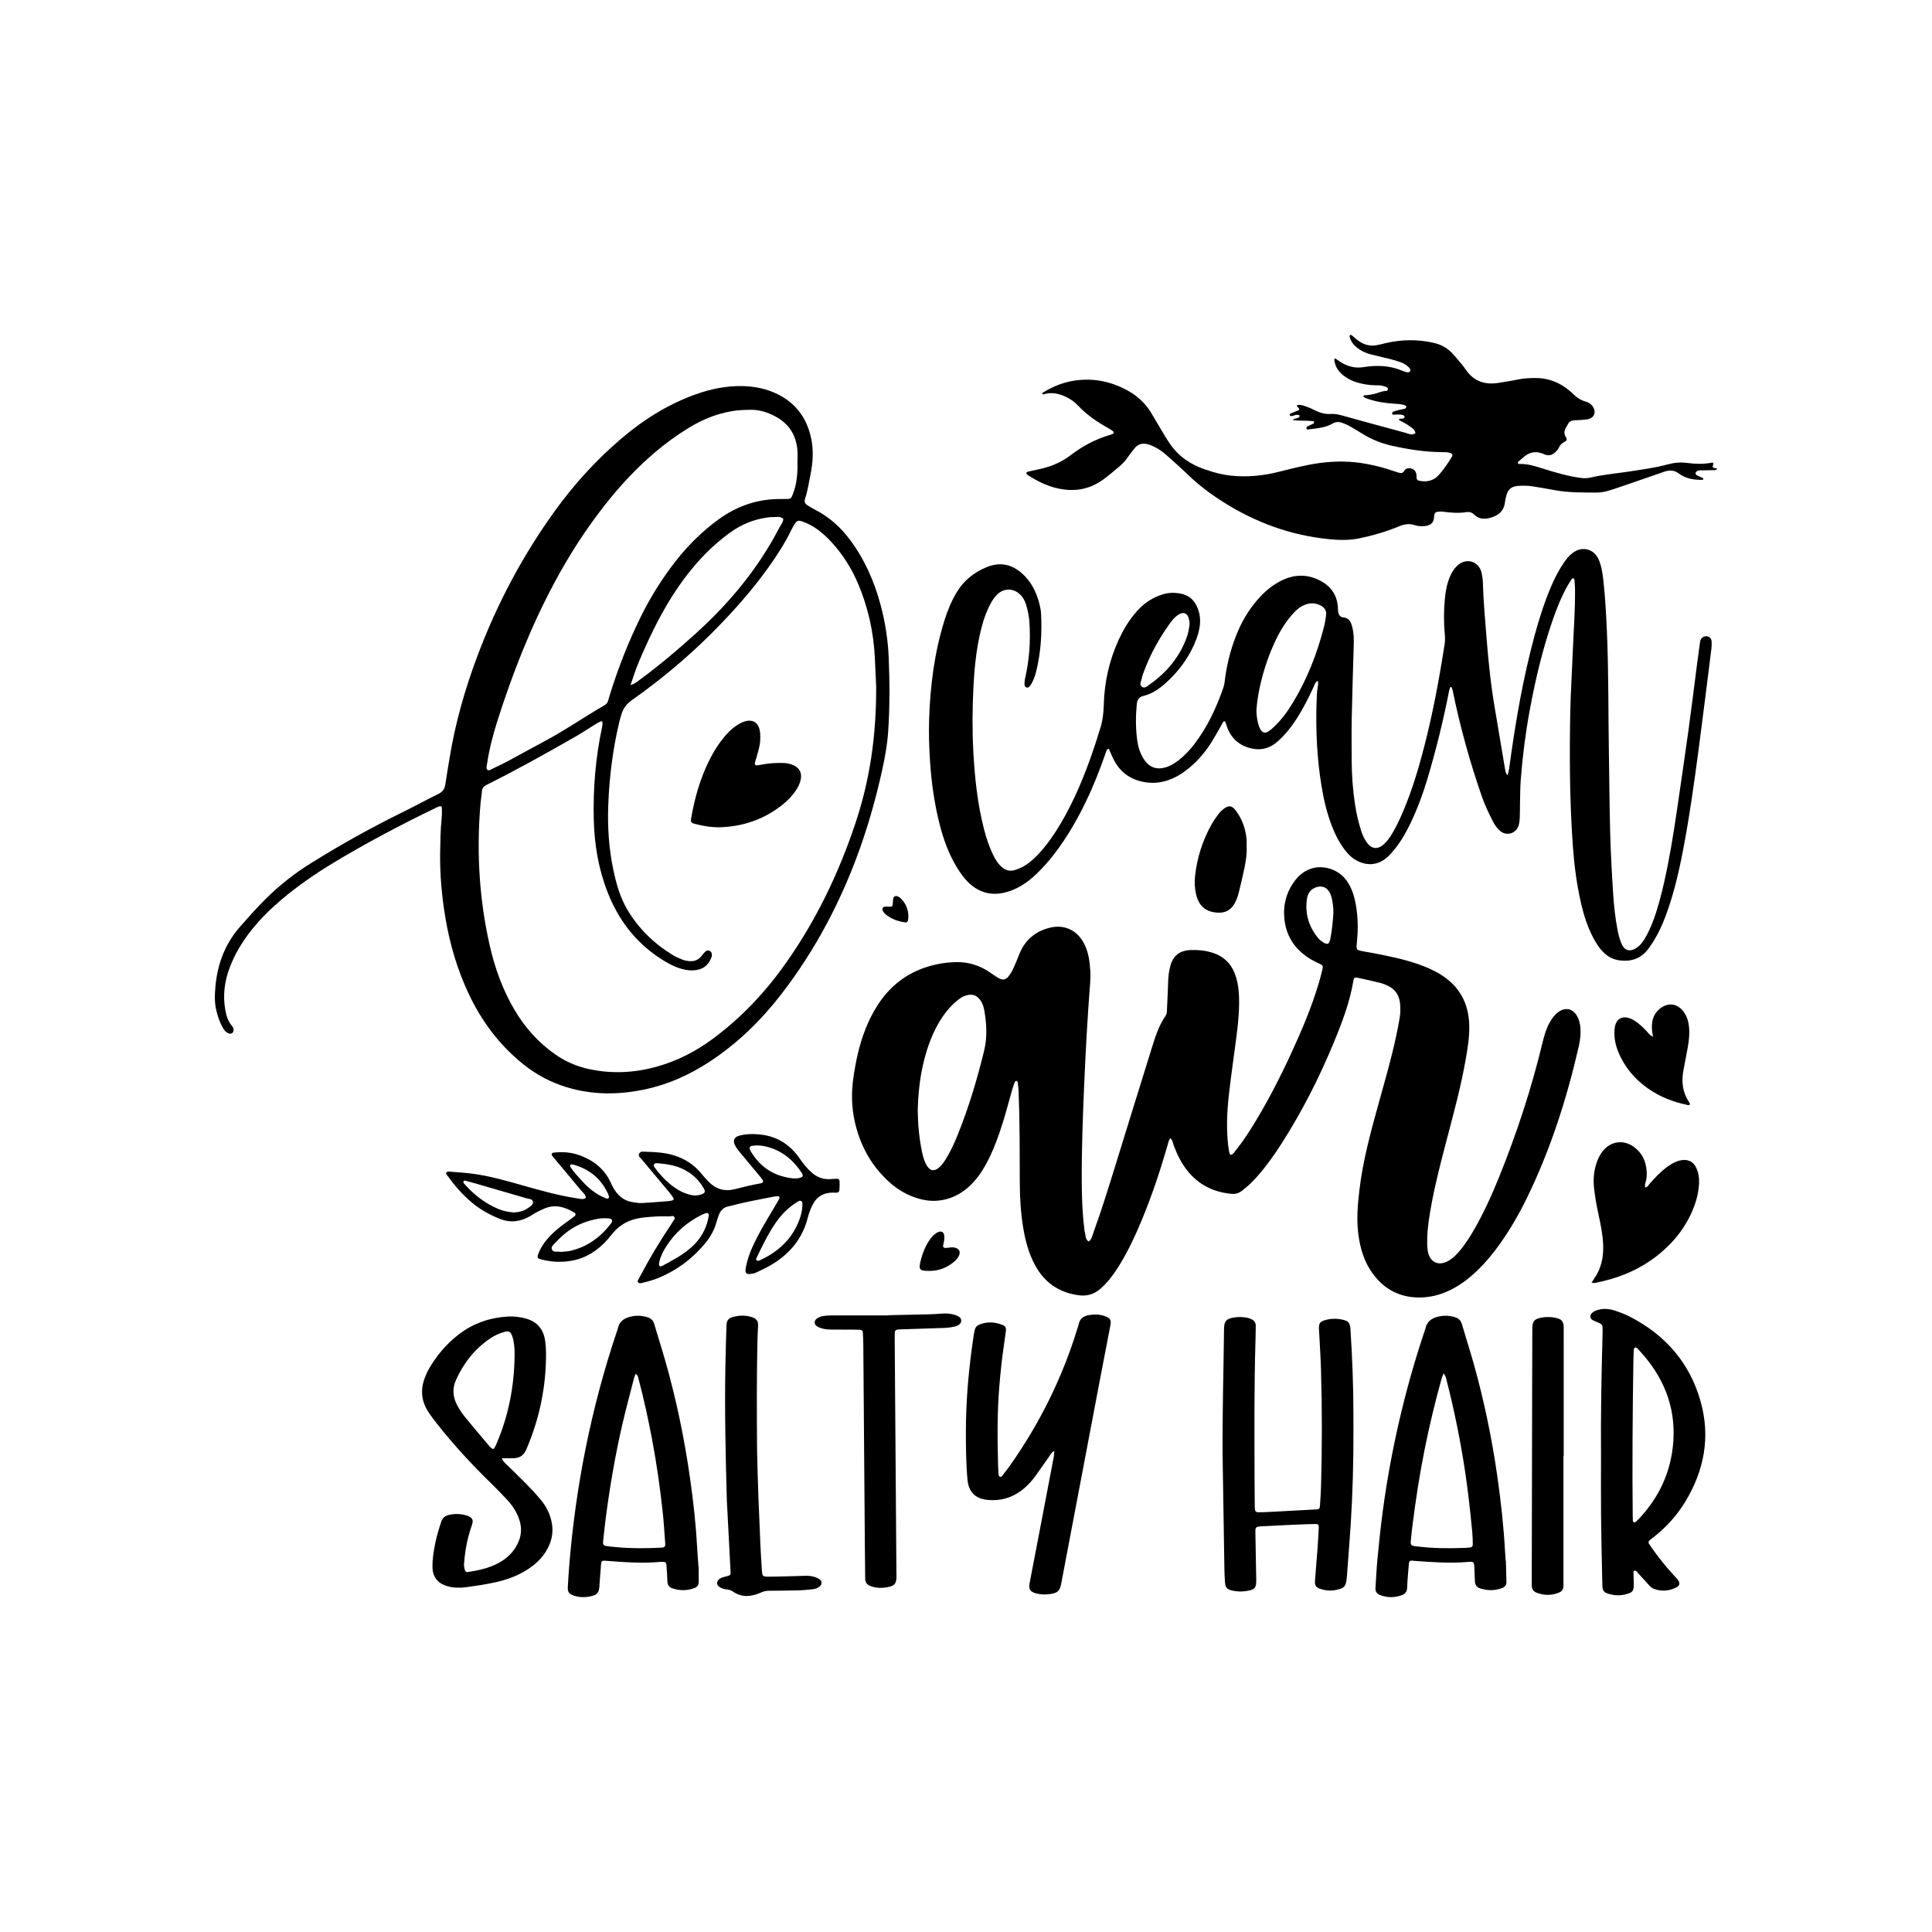 <?xml version="1.0" encoding="UTF-8"?>
<svg xmlns="http://www.w3.org/2000/svg" xmlns:xlink="http://www.w3.org/1999/xlink" version="1.1" id="Layer_1" x="0px" y="0px" width="2000px" height="2000px" viewBox="0 0 2000 2000" xml:space="preserve"> <g> <path fill-rule="evenodd" clip-rule="evenodd" d="M1273.704,1195.481c2.654-0.168,3.61-2.313,4.905-3.877 c5.787-6.99,10.895-14.479,15.745-22.139c16.423-25.937,30.422-53.171,43.207-81.048c10.557-23.016,20.368-46.329,27.63-70.634 c1.371-4.59,2.58-9.233,3.683-13.896c0.922-3.899,0.561-4.681-2.943-6.269c-4.624-2.096-9.129-4.379-13.276-7.318 c-12.081-8.559-19.914-19.994-22.436-34.626c-2.75-15.953,0.377-30.776,10.169-43.876c4.915-6.578,11.212-11.331,19.378-13.28 c10.903-2.602,26.034,1.258,34.452,13.423c4.158,6.01,6.799,12.66,8.36,19.743c2.892,13.111,3.576,26.375,2.422,39.741 c-0.185,2.125-0.452,4.243-0.57,6.369c-0.294,5.33-0.065,5.649,5.421,6.759c3.914,0.79,7.872,1.361,11.796,2.119 c15.432,2.983,30.838,6.088,45.757,11.174c8.597,2.932,16.893,6.522,24.601,11.388c18.873,11.91,28.129,29.215,28.928,51.318 c0.465,12.886-1.761,25.491-4.001,38.079c-4.859,27.299-12.176,54.022-19.192,80.815c-5.87,22.413-11.796,44.818-15.949,67.638 c-2.1,11.536-4.072,23.102-4.335,34.86c-0.096,4.25-0.144,8.579,0.521,12.757c1.979,12.454,11.634,16.657,22.396,9.95 c4.347-2.711,7.849-6.38,11.096-10.286c5.127-6.165,9.488-12.86,13.529-19.771c10.514-17.985,19.08-36.908,26.881-56.184 c18.409-45.497,33.642-92.029,45.099-139.776c1.68-7.004,3.737-13.889,7.291-20.232c2.37-4.229,5.146-8.119,9.179-10.918 c7.229-5.018,14.601-3.427,18.996,4.142c2.313,3.985,3.367,8.372,3.635,12.965c0.356,6.17-0.29,12.236-1.663,18.247 c-12.374,54.185-29.197,106.854-53.596,156.925c-8.067,16.554-17.202,32.498-27.861,47.536 c-7.416,10.462-15.558,20.31-24.909,29.117c-8.194,7.717-17.116,14.429-27.304,19.318c-10.235,4.913-20.971,7.563-32.413,7.417 c-19.182-0.242-34.485-8.125-46.121-23.165c-9.565-12.363-14.029-26.749-16.045-42.054c-2.001-15.206-0.743-30.327,1.014-45.435 c3.644-31.347,12.049-61.643,20.437-91.938c6.252-22.584,12.832-45.082,17.689-68.025c1.324-6.254,2.563-12.528,3.622-18.831 c0.841-5.01,0.923-10.101,0.384-15.149c-0.887-8.314-5.015-14.518-12.638-18.128c-2.635-1.245-5.406-2.338-8.229-3.032 c-7.756-1.909-15.564-3.607-23.37-5.301c-2.428-0.527-3.568,0.24-3.961,2.628c-3.687,22.526-11.77,43.672-20.427,64.61 c-14.893,36.021-32.476,70.676-53.438,103.571c-7.741,12.148-16.03,23.909-25.589,34.724c-4.95,5.602-10.258,10.816-16.302,15.281 c-3.179,2.349-6.484,3.321-10.434,2.964c-18.723-1.695-34.241-9.381-45.979-24.253c-6.174-7.823-10.478-16.651-13.932-25.948 c-0.91-2.444-1.082-5.254-3.354-7.374c-1.794,1.788-2.098,4.125-2.733,6.329c-7.668,26.638-16.381,52.919-27.024,78.531 c-6.344,15.267-13.301,30.236-21.815,44.439c-3.569,5.951-7.406,11.712-11.799,17.091c-2.873,3.519-6.009,6.773-9.465,9.731 c-6.698,5.733-14.261,7.652-23.043,6.336c-20.208-3.026-34.946-13.512-44.521-31.454c-6.479-12.143-9.911-25.241-12.104-38.715 c-2.491-15.292-3.422-30.707-3.471-46.188c-0.096-31.45,0.044-62.904-1.228-94.342c-0.127-3.185-0.447-6.369-0.853-9.532 c-0.08-0.641-0.876-1.523-1.48-1.654c-0.462-0.1-1.452,0.697-1.673,1.295c-1.1,2.991-2.128,6.019-2.988,9.087 c-4.025,14.358-7.754,28.803-12.632,42.912c-4.011,11.598-8.536,22.971-14.51,33.723c-4.556,8.201-9.95,15.771-16.883,22.166 c-9.093,8.388-19.648,13.555-32.058,14.822c-8.404,0.859-16.469-0.576-24.344-3.306c-11.277-3.908-20.973-10.417-29.476-18.688 c-17.126-16.659-27.689-36.938-32.792-60.167c-3.239-14.744-3.557-29.577-1.427-44.503c2.494-17.451,6.123-34.611,12.646-51.062 c3.45-8.693,7.602-17.021,12.687-24.879c14.995-23.174,36.106-37.21,63.166-42.43c6.039-1.165,12.098-1.765,18.258-1.856 c12.697-0.188,24.14,3.456,34.57,10.577c3.077,2.101,6.108,4.311,9.363,6.102c4.046,2.226,7.06,1.674,9.9-1.884 c1.978-2.474,3.693-5.249,5.027-8.121c2.355-5.066,4.347-10.302,6.461-15.479c5.759-14.091,16.183-22.873,30.779-26.673 c15.327-3.991,28.876,2.248,36.102,16.386c4.467,8.738,5.76,18.239,6.375,27.848c0.253,3.979,0.203,8.008-0.109,11.983 c-2.795,35.872-4.76,71.789-6.295,107.736c-1.409,33.024-2.634,66.048-2.449,99.106c0.091,16.257,0.624,32.506,2.697,48.66 c0.1,0.795,0.035,1.637,0.279,2.38c1.184,3.611,0.275,8.051,4.134,10.621c3.406-2.302,3.875-6.244,5.114-9.641 c8.487-23.275,15.729-46.965,23.067-70.619c12.31-39.682,24.502-79.396,36.886-119.054c3.727-11.94,7.365-23.974,14.612-34.441 c1.475-2.127,1.351-4.551,1.46-6.924c0.453-9.853,0.931-19.701,1.252-29.559c0.159-4.827,0.817-9.576,1.986-14.226 c2.902-11.56,9.776-16.942,21.763-17.304c7.785-0.234,15.433,0.589,22.858,3.049c10.5,3.476,17.855,10.335,22.005,20.588 c3.033,7.5,4.277,15.363,4.634,23.402c0.578,13.098-0.559,26.108-2.18,39.071c-2.679,21.408-5.911,42.751-8.301,64.188 c-1.98,17.759-2.711,35.619-0.522,53.458c0.258,2.108,0.661,4.206,1.114,6.283 C1272.835,1194.205,1273.355,1194.83,1273.704,1195.481z M950.034,1149.46c0.213,15.266,1.549,29.818,4.712,44.167 c1.033,4.689,2.338,9.318,4.979,13.4c3.322,5.129,7.303,5.74,12.021,1.896c3.14-2.557,5.382-5.878,7.493-9.276 c5.075-8.17,8.979-16.921,12.546-25.819c11.205-27.96,19.815-56.746,26.949-85.98c3.405-13.943,2.656-28.004,0.2-42.001 c-0.69-3.931-2.014-7.748-4.493-10.996c-3.2-4.19-7.387-5.923-12.635-4.805c-3.449,0.735-6.492,2.278-9.274,4.435 c-6.586,5.107-12.093,11.21-16.773,18.075c-5.425,7.955-9.657,16.527-13.06,25.523 C953.929,1101.269,950.559,1125.404,950.034,1149.46z M1380.29,945.095c0.205-4.833-0.543-9.582-1.427-14.288 c-0.437-2.322-1.256-4.652-2.343-6.753c-2.923-5.648-8.116-7.559-14.155-5.509c-5.694,1.934-8.571,6.298-9.392,11.868 c-2.305,15.654,2.016,29.501,12.245,41.474c1.513,1.77,3.721,2.967,5.682,4.319c0.624,0.431,1.48,0.569,2.253,0.733 c1.133,0.242,2.178-0.07,2.675-1.148c0.555-1.199,1.042-2.468,1.298-3.759C1378.893,963.138,1379.814,954.14,1380.29,945.095z"></path> <path fill-rule="evenodd" clip-rule="evenodd" d="M1363.886,704.759c-2.633,1.818-3.196,4.539-4.261,6.833 c-5.061,10.884-10.437,21.59-16.883,31.729c-5.603,8.813-12.003,16.969-19.805,23.962c-7.142,6.402-15.443,9.534-25.011,7.955 c-12.736-2.102-22.007-8.966-27.105-21.038c-0.517-1.223-0.825-2.531-1.258-3.792c-0.429-1.243-0.893-2.473-1.326-3.674 c-2.342-0.272-2.533,1.639-3.244,2.856c-3.761,6.437-7.221,13.063-11.231,19.338c-7.084,11.082-15.71,20.844-26.255,28.813 c-5.566,4.204-11.543,7.624-18.171,9.895c-7.99,2.734-16.169,3.408-24.442,2.012c-14.983-2.528-25.885-10.689-32.538-24.385 c-1.615-3.325-2.995-6.763-4.438-10.053c-2.438,0.211-2.528,1.998-3.029,3.444c-6.027,17.379-12.717,34.49-20.704,51.07 c-9.156,19.014-19.691,37.205-32.562,53.984c-5.688,7.411-11.823,14.431-18.585,20.889c-5.223,4.986-10.826,9.479-17.123,13.055 c-5.359,3.046-10.99,5.304-17.064,6.598c-13.579,2.894-25.3-0.569-35.425-9.867c-5.354-4.917-9.456-10.823-13.182-17.006 c-8.187-13.591-13.518-28.336-17.435-43.627c-5.433-21.226-8.485-42.807-9.979-64.664c-1.016-14.915-1.494-29.825-1-44.745 c1.142-34.479,5.447-68.493,15.69-101.578c3.162-10.215,7.171-20.046,12.643-29.274c7.359-12.403,17.949-20.908,31.17-26.356 c13.444-5.542,25.564-3.252,36.402,6.215c10.027,8.762,15.445,20.196,18.545,32.877c0.692,2.836,1.249,5.76,1.402,8.667 c1.052,20.058-0.09,39.953-4.862,59.536c-1.07,4.404-2.54,8.707-4.685,12.72c-0.738,1.382-1.743,2.654-2.798,3.822 c-0.735,0.814-1.852,1.023-2.936,0.599c-1.09-0.428-1.653-1.341-1.756-2.453c-0.248-2.681,0.169-5.289,0.763-7.913 c4.276-18.847,5.486-37.928,4.236-57.19c-0.398-6.15-1.686-12.133-3.439-18.015c-0.994-3.34-2.537-6.443-4.826-9.124 c-7.183-8.41-18.313-8.732-25.881-0.703c-3.327,3.528-5.664,7.731-7.758,12.06c-4.667,9.656-7.533,19.907-9.772,30.347 c-3.754,17.511-5.394,35.287-6.29,53.125c-1.123,22.373-1.297,44.771-0.052,67.143c1.493,26.899,4.333,53.643,11.096,79.819 c2.405,9.303,5.428,18.393,9.738,27.011c2.039,4.069,4.367,7.95,7.697,11.121c4.151,3.952,8.766,5.597,14.602,3.837 c5.477-1.653,10.308-4.299,14.756-7.749c5.931-4.599,10.995-10.079,15.697-15.896c8.239-10.189,15.186-21.225,21.483-32.694 c13.909-25.333,24.104-52.2,32.951-79.626c0.9-2.786,1.638-5.629,2.591-8.396c2.972-8.63,4.157-17.422,4.395-26.611 c0.604-23.398,5.606-45.944,15.401-67.318c4.463-9.739,9.914-18.869,16.719-27.156c7.793-9.493,17.299-16.471,29.231-20.002 c6.324-1.871,12.674-1.861,18.957-0.517c9.921,2.119,15.327,9.02,18.045,18.365c2.233,7.684,1.507,15.349-0.646,22.878 c-1.166,4.08-2.68,8.104-4.439,11.969c-6.955,15.258-16.965,28.289-29.435,39.443c-6.619,5.925-13.85,10.895-22.629,13.042 c-4.512,1.105-6.557,3.694-7.018,8.371c-1.229,12.532-1.249,25.02,0.4,37.495c0.881,6.662,2.833,13.013,6.354,18.794 c6,9.85,14.521,12.688,25.355,8.552c4.03-1.54,7.606-3.821,11-6.433c6.168-4.745,11.465-10.36,16.201-16.502 c13.667-17.717,22.938-37.732,30.271-58.704c1.214-3.469,1.466-7.299,1.985-10.984c2.32-16.445,6.626-32.349,13.149-47.613 c5.703-13.343,13.468-25.399,23.421-36.007c6.445-6.869,13.79-12.563,22.29-16.658c11.939-5.757,24.197-6.365,36.351-1.053 c12.996,5.68,20.847,15.372,21.41,30.08c0.051,1.329,0.136,2.665,0.347,3.977c0.466,2.919,2.116,5.221,5.051,5.437 c6.018,0.438,7.896,4.377,9.268,9.347c1.729,6.269,1.902,12.616,1.721,19.024c-0.708,25.043-1.563,50.084-2.074,75.129 c-0.305,14.92-0.122,29.854-0.068,44.777c0.055,15.215,1.197,30.366,3.473,45.399c1.436,9.478,3.589,18.837,6.585,27.966 c1.249,3.812,2.93,7.449,5.214,10.759c5.358,7.77,11.767,8.385,18.701,1.802c3.315-3.146,5.846-6.911,8.169-10.814 c4.507-7.571,8.191-15.548,11.595-23.662c8.993-21.426,15.622-43.622,21.408-66.074c8.984-34.851,15.547-70.196,21.055-105.746 c0.575-3.721,0.468-7.446,0.137-11.167c-1.064-11.982-0.997-23.953,0.125-35.929c0.724-7.735,2.087-15.316,5.077-22.518 c1.956-4.716,4.539-9.062,8.476-12.442c9.291-7.978,21.993-3.693,24.582,8.358c0.668,3.114,1.135,6.322,1.22,9.499 c0.499,18.93,2.25,37.777,3.735,56.632c1.949,24.7,4.445,49.352,8.648,73.799c3.519,20.473,6.904,40.969,10.35,61.455 c0.432,2.575,0.62,5.237,2.662,7.889c1.483-3.707,1.837-7.104,2.295-10.472c6.137-45.163,13.882-90.02,25.808-134.066 c4.736-17.493,10.205-34.75,17.355-51.438c3.682-8.596,7.969-16.858,13.282-24.567c2.432-3.526,5.136-6.823,8.535-9.468 c10.065-7.838,22.727-4.517,27.521,7.319c2.828,6.977,3.856,14.418,4.65,21.826c1.819,16.961,2.766,33.986,3.521,51.031 c1.905,42.888,1.391,85.812,2.122,128.716c0.465,27.183,0.562,54.377,1.333,81.55c0.598,21.041,1.737,42.074,3.11,63.08 c0.799,12.216,2.161,24.417,4.473,36.473c0.954,4.977,2.212,9.859,4.238,14.537c3.406,7.855,9.472,8.089,15.604,4.02 c3.395-2.252,5.827-5.438,7.963-8.852c3.977-6.358,6.921-13.202,9.51-20.213c4.717-12.772,8.051-25.938,11.035-39.192 c5.446-24.182,9.414-48.634,13.016-73.143c4.142-28.199,8.282-56.398,12.186-84.63c3.066-22.169,5.753-44.389,8.635-66.582 c0.993-7.663,2.052-15.314,3.109-22.966c0.145-1.05,0.322-2.125,0.709-3.102c1.016-2.567,3.655-4.072,6.405-3.797 c2.711,0.271,4.801,2.3,4.975,5.333c0.15,2.646,0.071,5.343-0.258,7.973c-4.176,33.303-8.288,66.615-12.673,99.893 c-4.904,37.234-10.043,74.437-17.229,111.323c-4.335,22.25-9.618,44.238-17.618,65.5c-3.104,8.241-6.709,16.256-11.229,23.826 c-1.771,2.97-3.736,5.831-5.715,8.671c-7.688,11.034-18.409,14.796-31.396,12.844c-6.566-0.985-12.003-4.202-16.577-8.942 c-4.114-4.263-7.174-9.254-9.907-14.46c-5.991-11.408-9.81-23.591-12.671-36.09c-4.349-18.995-6.859-38.254-8.278-57.686 c-3.425-46.839-3.658-93.74-2.729-140.654c0.373-18.912,1.641-37.807,2.349-56.715c0.878-23.436,2.812-46.832,2.526-70.308 c-0.039-3.18-0.358-6.361-0.646-9.531c-0.032-0.355-0.658-0.843-1.079-0.925c-0.431-0.085-1.168,0.099-1.39,0.425 c-1.5,2.194-3.003,4.401-4.314,6.71c-6.605,11.627-11.542,23.983-15.876,36.6c-10.497,30.554-17.927,61.886-23.72,93.628 c-4.305,23.604-7.333,47.388-9.151,71.308c-0.625,8.229-0.579,16.511-0.782,24.77c-0.119,4.797-0.008,9.601-0.233,14.39 c-0.121,2.644-0.417,5.354-1.163,7.876c-2.538,8.586-12.775,11.435-19.233,5.653c-3.026-2.713-5.438-5.882-7.25-9.464 c-4.33-8.557-8.534-17.169-11.675-26.266c-12.354-35.798-22.528-72.191-30.072-109.312c-0.257-1.272-0.729-2.511-1.229-3.712 c-0.064-0.155-1.243-0.136-1.32,0.047c-0.497,1.2-0.959,2.443-1.205,3.717c-5.921,30.617-13.425,60.848-22.314,90.733 c-4.719,15.852-10.448,31.33-17.59,46.265c-4.494,9.399-9.623,18.434-16.143,26.596c-2.322,2.907-4.779,5.761-7.508,8.276 c-10.4,9.588-23.008,9.796-34.521,2.438c-4.097-2.617-7.314-6.174-10.21-10.039c-5.474-7.305-9.608-15.337-12.9-23.824 c-5.323-13.725-8.644-27.976-10.99-42.465c-4.531-27.979-5.93-56.153-5.081-84.461c0.183-6.127,0.318-12.254,1.398-18.319 C1364.552,708.576,1364.943,706.757,1363.886,704.759z M1300.599,735.722c0.146,4.963,0.857,9.435,1.952,13.831 c0.446,1.789,1.152,3.562,2.029,5.185c2.064,3.821,5.067,4.67,8.607,2.389c1.776-1.146,3.372-2.6,4.938-4.04 c8.107-7.467,14.56-16.265,20.238-25.641c14.884-24.572,25.205-51.037,32.304-78.801c0.985-3.856,1.546-7.834,2.086-11.786 c0.669-4.888-1.75-8.192-5.975-10.245c-5.318-2.588-10.757-2.685-16.248-0.439c-4.812,1.965-8.597,5.274-12.008,9.07 c-7.36,8.189-13.143,17.42-17.867,27.332c-7.018,14.722-12.221,30.061-15.906,45.947 C1302.634,717.63,1301.192,726.81,1300.599,735.722z M1231.484,645.718c-0.114-1.127-0.16-2.193-0.341-3.238 c-1.412-8.273-6.216-10.139-12.92-4.977c-2.979,2.294-5.292,5.239-7.459,8.271c-10.563,14.782-19.407,30.511-25.895,47.514 c-1.135,2.977-2.343,5.986-2.931,9.09c-0.55,2.904-3.071,6.575,0.474,8.745c2.839,1.738,5.537-1.051,7.815-2.656 c17.63-12.423,30.887-28.335,38.334-48.784C1230.213,655.147,1230.982,650.436,1231.484,645.718z"></path> <path fill-rule="evenodd" clip-rule="evenodd" d="M455.622,883.159c0.239-11.987,0.301-23.978,1.563-35.929 c0.389-3.69,0.28-7.444,0.215-11.163c-0.022-1.228-1.151-1.739-2.305-1.403c-1.268,0.368-2.498,0.903-3.691,1.48 c-36.702,17.773-72.786,36.708-107.651,57.888c-18.239,11.08-35.75,23.226-52.09,37.006c-11.437,9.646-22.057,20.101-31.378,31.836 c-9.508,11.97-17.325,24.908-22.691,39.281c-5.238,14.026-6.985,28.36-4.381,43.19c1.028,5.859,2.598,11.419,6.465,16.104 c1.022,1.239,1.984,2.565,2.093,4.226c0.087,1.327-0.077,2.652-1.236,3.612c-1.167,0.964-2.43,0.894-3.753,0.458 c-3.014-0.996-4.715-3.397-6.181-5.957c-3.065-5.355-5.002-11.164-6.523-17.115c-2.146-8.4-1.822-16.967-1.068-25.448 c2.086-23.455,10.1-44.506,25.881-62.362c8.474-9.589,16.938-19.173,26.021-28.196c14.242-14.149,29.917-26.47,46.953-37.086 c30.55-19.033,61.916-36.588,94.225-52.469c12.668-6.226,25.053-13.023,37.726-19.239c4.313-2.113,6.457-5.108,7.143-9.695 c1.338-8.952,2.894-17.871,4.334-26.807c5.914-36.689,16.084-72.218,29.157-106.954c20.102-53.408,46.599-103.39,80.048-149.661 c19.605-27.12,41.924-51.745,67.302-73.573c23.229-19.979,48.695-36.253,77.644-46.712c16.169-5.843,32.782-9.289,50.073-8.785 c12.406,0.361,24.345,2.883,35.499,8.395c18.967,9.367,30.178,24.798,34.613,45.292c2.752,12.73,1.921,25.475-0.644,38.1 c-1.696,8.34-2.915,16.807-5.621,24.919c-1.022,3.061,0.081,5.184,2.642,6.75c2.499,1.527,4.966,3.129,7.574,4.443 c14.833,7.476,26.736,18.285,36.594,31.547c14.998,20.177,24.887,42.733,31.363,66.88c4.845,18.066,7.722,36.421,8.474,55.161 c1.017,25.323,1.126,50.62-0.56,75.911c-0.905,13.589-3.35,26.946-6.264,40.226c-12.232,55.704-30.663,109.166-57.661,159.535 c-13.624,25.422-29.142,49.619-46.801,72.428c-21.042,27.178-45.347,50.931-74.187,69.813 c-20.453,13.396-42.41,23.379-66.435,28.528c-27.581,5.913-54.977,6.064-82.146-2.347c-16.227-5.024-30.924-12.873-44.181-23.507 c-24.802-19.894-43.275-44.653-56.736-73.315c-11.745-25.006-19.421-51.258-23.981-78.45 C457.351,927.877,455.33,905.609,455.622,883.159z M907.017,710.715c-0.286-6.258-0.814-17.972-1.369-29.683 c-1.272-26.884-7.081-52.737-17.667-77.496c-6.553-15.325-15.363-29.217-26.548-41.586c-4.839-5.352-10.076-10.265-15.979-14.454 c-4.598-3.266-9.576-5.786-14.878-7.644c-4.217-1.479-5.48-1.019-8.004,2.767c-1.18,1.77-2.245,3.634-3.166,5.549 c-6.729,13.98-15.131,26.934-24.142,39.515c-17.906,24.998-38.381,47.758-60.155,69.41c-25.019,24.875-52.117,47.266-80.877,67.624 c-5.118,3.624-8.574,7.812-10.489,13.528c-0.93,2.775-1.783,5.585-2.471,8.429c-6.884,28.592-10.533,57.6-11.611,86.985 c-0.826,22.483,0.606,44.743,5.252,66.764c3.032,14.383,6.949,28.476,14.52,41.271c11.652,19.69,27.594,35.107,47.029,46.981 c3.157,1.931,6.64,3.379,10.084,4.771c1.942,0.786,4.094,1.181,6.189,1.438c5.728,0.709,10.485-1.034,13.979-5.843 c1.083-1.494,2.279-2.971,3.674-4.16c2.498-2.132,6.128-0.558,6.498,2.755c0.116,1.028,0.069,2.179-0.282,3.135 c-2.556,6.977-7.154,11.752-14.691,13.218c-5.903,1.148-11.655,0.414-17.351-1.311c-7.999-2.425-15.113-6.57-22.021-11.146 c-25.313-16.776-42.597-39.89-53.576-67.948c-9.432-24.101-13.669-49.282-14.293-74.999c-0.784-32.324,1.811-64.423,8.662-96.1 c0.332-1.532,0.371-3.149,0.334-4.724c-0.025-0.975-1.11-1.295-1.759-1.015c-1.695,0.729-3.324,1.646-4.902,2.618 c-7.485,4.605-14.812,9.493-22.439,13.849c-29.85,17.043-59.851,33.813-90.62,49.162c-2.874,1.436-4.739,3.103-4.994,6.497 c-0.297,3.979-1.095,7.921-1.444,11.897c-2.364,26.867-2.645,53.729-0.645,80.656c1.683,22.644,5.044,44.98,10.048,67.104 c5.326,23.536,13.396,45.999,25.688,66.858c10.845,18.405,24.749,33.984,42.32,46.221c10.412,7.253,21.821,12.237,34.188,14.966 c23.915,5.278,47.623,4.155,71.142-2.48c21.026-5.931,40.121-15.723,57.63-28.697c29.396-21.784,54.162-48.038,75.271-77.849 c31.518-44.503,54.856-93.052,72.155-144.657C900.185,808.513,907.214,762.934,907.017,710.715z M825.533,478.844 c0-4.261,0.298-8.543-0.054-12.774c-1.313-15.798-8.87-27.555-22.994-35.066c-8.154-4.338-16.668-6.984-25.967-6.79 c-6.39,0.134-12.753,0.351-19.092,1.445c-16.246,2.809-31.129,9.009-45.082,17.632c-12.258,7.577-23.854,16.063-34.822,25.407 c-18.93,16.128-35.755,34.274-51.115,53.781c-19.823,25.174-37.111,52.049-52.244,80.251 c-24.619,45.889-43.583,94.158-59.321,143.734c-4.676,14.736-8.508,29.679-10.755,44.994c-0.266,1.817-1.022,4.068,0.391,5.374 c1.609,1.483,3.526-0.191,5.101-0.931c5.779-2.723,11.553-5.477,17.179-8.493c12.671-6.795,25.18-13.893,37.888-20.615 c18.627-9.85,36.002-21.749,54.031-32.578c11.831-7.104,8.992-3.326,13.132-16.55c8.369-26.734,18.574-52.71,30.876-77.866 c10.331-21.123,22.686-40.995,37.225-59.486c12.747-16.217,27.345-30.545,44.045-42.688c19.348-14.066,40.909-21.349,64.926-21.04 c2.396,0.031,4.793-0.036,7.19-0.078c1.766-0.03,3.006-0.844,3.684-2.507c1.808-4.443,3.408-8.938,4.269-13.689 C825.307,493.207,825.794,486.049,825.533,478.844z M652.723,709.167c4.604-1.229,7.145-3.683,9.89-5.703 c20.206-14.861,39.31-31.057,57.89-47.89c34.857-31.586,64.512-67.28,86.225-109.234c1.553-2.998,4.118-5.583,4.084-9.289 c-3.402-3.098-7.548-1.536-11.388-1.743c-1.839-0.099-3.719,0.25-5.563,0.504c-13.742,1.875-26.16,7.063-37.429,15.081 c-9.143,6.507-17.637,13.781-25.537,21.746c-13.578,13.69-25.191,28.937-35.466,45.205c-13.702,21.692-24.596,44.828-34.547,68.412 C657.897,693.327,655.698,700.73,652.723,709.167z"></path> <path fill-rule="evenodd" clip-rule="evenodd" d="M1338.141,434.761c1.991-2.051,4.798-1.114,6.603-2.972 c0.337-0.347,0.696-0.939,0.623-1.34c-0.067-0.366-0.669-0.8-1.104-0.901c-2.479-0.574-4.671,0.766-7.016,1.113 c-0.647,0.096-1.656-0.234-2.028-0.727c-0.599-0.792,0.189-1.602,0.849-1.896c2.421-1.08,4.922-1.979,7.371-2.993 c2.082-0.864,2.028-1.744-0.146-3.787c-0.345-0.321-0.854-0.739-0.837-1.092c0.015-0.335,0.592-0.856,0.979-0.916 c1.868-0.294,3.686-0.003,5.513,0.527c4.114,1.193,8.008,2.896,11.831,4.794c5.314,2.639,10.786,4.387,16.881,3.961 c5.666-0.396,11.034,1.396,16.436,2.892c20.27,5.614,40.551,11.183,60.867,16.624c3.35,0.897,6.864,3.169,10.359,0.177 c-0.947-4.022-4.377-5.854-7.355-7.903c-3.043-2.097-6.446-3.672-9.877-5.576c0.592-2.251,2.552-0.99,3.782-1.364 c1.047-0.314,2.199-0.489,2.134-1.778c-0.056-1.161-1.104-1.784-2.155-2.079c-2.888-0.809-5.828-0.293-8.75-0.24 c-0.777,0.015-1.672,0.024-1.916-0.901c-0.341-1.282,0.628-2.093,1.559-2.416c2.25-0.785,4.581-1.35,6.901-1.912 c1.54-0.374,3.161-0.468,4.663-0.948c0.621-0.2,1.235-1.012,1.472-1.682c0.3-0.842-0.406-1.379-1.169-1.713 c-3.513-1.532-7.278-1.501-10.99-1.761c-9.062-0.628-18.015-1.852-26.671-4.739c-1.96-0.654-4.016-1.181-5.313-2.416 c-0.222-1.089,0.05-1.526,0.729-1.562c5.354-0.285,10.566-1.204,15.598-3.134c1.481-0.568,3.106-0.745,4.628-1.229 c1.535-0.486,4.321,0.642,4.122-2.252c-0.155-2.222-2.714-2.261-4.372-2.892c-2.791-1.061-5.774-0.825-8.701-0.887 c-6.429-0.134-12.719-1.119-18.881-2.959c-3.858-1.152-7.487-2.813-10.87-4.965c-7.058-4.484-12.015-10.399-12.686-19.109 c1.144-1.273,1.892-0.17,2.709,0.361c2.008,1.306,3.923,2.775,6.017,3.917c6.737,3.672,13.85,5.217,21.569,3.959 c13.64-2.223,27.077-1.748,40.043,3.687c1.467,0.617,2.994,1.115,4.529,1.534c1.344,0.365,2.839,0.244,3.642-0.932 c0.853-1.248,0.143-2.533-0.817-3.569c-2.403-2.591-5.313-4.471-8.607-5.643c-3.505-1.251-7.061-2.399-10.665-3.32 c-6.701-1.713-13.479-3.144-20.185-4.854c-5.472-1.394-10.553-3.691-14.965-7.309c-3.602-2.951-6.245-6.538-7.331-11.134 c-0.107-0.455-0.025-1.145,0.259-1.466c0.638-0.714,1.444-0.357,2.05,0.138c1.855,1.518,3.619,3.146,5.496,4.632 c6.42,5.079,13.574,7.174,21.701,5.213c2.846-0.686,5.703-1.33,8.557-1.98c16.357-3.732,32.723-3.838,49.099-0.098 c7.761,1.772,14.403,5.452,19.696,11.459c1.938,2.198,3.931,4.354,5.792,6.615c2.542,3.085,5.195,6.11,7.428,9.411 c8.509,12.588,20.423,16.295,34.857,13.774c6.295-1.1,12.64-1.947,18.886-3.279c5.789-1.234,11.631-1.508,17.479-1.632 c13.931-0.296,26.098,4.428,36.655,13.429c1.217,1.036,2.43,2.089,3.55,3.226c3.628,3.683,7.823,6.393,12.842,7.755 c2.922,0.792,5.36,2.292,7.149,4.789c4.343,6.064,1.671,12.656-5.715,13.636c-4.485,0.594-9.028,0.787-13.554,1.008 c-2.949,0.144-5.057,1.335-6.314,4.035c-0.448,0.964-0.99,1.891-1.559,2.79c-2.13,3.366-2.941,6.59-0.566,10.407 c1.634,2.624,1.166,3.742-1.532,5.16c-2.488,1.306-4.35,2.896-5.452,5.505c-0.508,1.195-1.395,2.254-2.219,3.287 c-3.528,4.421-7.937,6.329-13.339,3.846c-8.279-3.806-15.483-2.354-21.986,3.803c-1.533,1.451-3.293,2.659-4.865,4.071 c-0.279,0.253-0.328,1.047-0.15,1.444c0.17,0.383,0.782,0.834,1.178,0.816c8.985-0.426,17.307,2.473,25.683,5.081 c12.464,3.884,24.966,7.568,37.962,9.32c3.503,0.471,6.896,0.476,10.306-0.327c13.761-3.248,27.856-4.357,41.786-6.542 c12.627-1.98,25.308-3.628,37.665-7.002c6.753-1.842,13.455-2.557,20.521-1.615c8.171,1.089,16.463,1.388,24.696-0.122 c2.596-0.477,2.907-0.073,2.009,2.956c-0.408,1.372-0.126,2.014,1.095,2.327c1.002,0.257,2.051,0.338,3.279,0.528 c-0.771,1.944-2.441,1.766-3.823,1.808c-4.263,0.13-8.528,0.085-12.794,0.169c-1.581,0.032-3.264-0.059-4.552,1.086 c-0.544,0.48-1.128,1.236-1.153,1.888c-0.026,0.653,0.454,1.651,1.005,1.943c2.317,1.229,4.744,2.249,7.026,3.296 c0.044,2.004-1.279,1.618-2.186,1.621c-8.437,0.023-16.468-1.5-23.393-6.688c-4.762-3.566-9.711-3.547-15.117-1.646 c-15.574,5.473-31.225,10.732-46.823,16.135c-7.565,2.619-15.106,5.423-23.239,5.379c-14.38-0.079-28.783,0.156-43.025-2.506 c-7.589-1.417-15.202-2.698-22.827-3.917c-5.018-0.802-10.103-0.845-15.157-0.493c-6.703,0.464-10.261,3.38-12.068,9.729 c-0.655,2.301-1.208,4.663-1.476,7.034c-1.091,9.709-7.463,14.373-16.083,16.518c-5.619,1.397-11.213,0.932-15.681-3.448 c-2.274-2.229-4.83-3.202-7.964-2.698c-7.987,1.281-15.945,0.677-23.898-0.351c-1.056-0.136-2.129-0.259-3.188-0.208 c-4.683,0.218-6.368,0.42-6.631,5.767c-0.188,3.755-1.602,6.735-5.252,8.219c-1.215,0.493-2.537,0.861-3.837,0.968 c-3.452,0.279-6.934,0.482-10.286-0.727c-5.863-2.115-11.406-1.217-17.066,1.139c-13.309,5.54-27.115,9.524-41.24,12.404 c-10.298,2.099-20.723,1.84-31.048,0.816c-39.693-3.945-76.134-17.315-109.756-38.616c-12.861-8.15-24.985-17.233-35.977-27.833 c-7.095-6.843-14.486-13.383-21.819-19.977c-4.175-3.751-8.705-7.055-13.799-9.47c-2.151-1.021-4.401-1.966-6.708-2.492 c-5.023-1.146-9.574-0.198-12.978,4.027c-2.338,2.903-4.732,5.783-6.81,8.869c-2.556,3.802-5.509,7.191-9.022,10.094 c-5.342,4.411-10.575,8.971-16.114,13.12c-14.848,11.119-31.414,13.692-49.254,9.377c-10.76-2.603-20.442-7.56-29.657-13.535 c-0.609-0.396-1.347-1.148-1.38-1.77c-0.071-1.271,1.142-1.583,2.15-1.812c4.93-1.109,9.896-2.068,14.798-3.293 c10.708-2.677,20.475-7.174,29.341-13.961c12.137-9.29,25.553-16.354,40.304-20.685c1.021-0.3,2.015-0.703,2.988-1.128 c0.94-0.411,1.048-1.993,0.122-2.653c-1.51-1.079-3.041-2.15-4.659-3.05c-11.708-6.503-22.688-13.936-31.887-23.825 c-3.654-3.928-8.146-6.894-13.048-9.097c-6.964-3.134-14.16-4.645-21.751-2.408c-0.691,0.203-1.465,0.433-2.006-0.371 c0.257-0.43,0.411-1.028,0.79-1.264c10.783-6.686,22.42-11.219,35.021-12.734c18.558-2.232,36.039,1.522,52.421,10.47 c10.281,5.618,18.587,13.338,24.667,23.37c3.729,6.15,7.268,12.417,10.989,18.572c2.893,4.783,5.739,9.612,8.952,14.182 c8.908,12.67,21.212,20.743,35.706,25.714c0.503,0.173,1.053,0.207,1.549,0.395c16.278,6.115,33.11,7.666,50.333,6.22 c8.251-0.693,16.354-2.105,24.38-4.122c13.94-3.508,27.869-7.143,42.132-9.11c16.739-2.311,33.46-2.093,50.096,1.121 c9.165,1.771,18.173,4.113,26.974,7.238c1.754,0.623,3.538,1.167,5.326,1.688c2.244,0.653,4.077,0.442,5.408-1.934 c1.309-2.334,3.656-2.964,6.222-2.672c3.068,0.348,5.535,2.396,6.215,5.39c0.351,1.538,0.285,3.172,0.405,4.763 c0.119,1.554,1.069,2.357,2.493,2.666c7.538,1.64,14.467,0.365,19.878-5.316c5.521-5.799,9.88-12.552,14.1-19.347 c1.21-1.951,0.334-3.512-1.941-4.185c-2.867-0.851-5.808-0.703-8.733-0.728c-17.402-0.14-34.479-2.849-51.404-6.624 c-10.468-2.333-20.353-6.231-29.548-11.813c-4.325-2.625-8.607-5.337-13.021-7.813c-2.776-1.557-5.679-2.964-8.665-4.051 c-3.349-1.215-6.809-1.249-10.036,0.668c-7.837,4.654-16.741,4.942-25.409,6.185c-0.78,0.11-1.619-0.203-1.783-1.18 c-0.14-0.84,0.183-1.614,0.941-1.976c2.139-1.019,4.336-1.906,6.457-2.952c0.326-0.163,0.436-0.88,0.537-1.36 c0.134-0.645-0.202-1.083-0.863-1.131c-2.375-0.179-4.75-0.411-7.13-0.461C1347.604,435.427,1342.879,435.583,1338.141,434.761z"></path> <path fill-rule="evenodd" clip-rule="evenodd" d="M1265.605,1505.134c-0.26-42.904,1.022-85.788,1.493-128.679 c0.006-0.534,0.015-1.065,0.033-1.6c0.222-6.99,2.256-9.444,9.147-10.783c5.025-0.976,10.079-0.909,15.097,0.098 c1.286,0.259,2.541,0.77,3.757,1.287c3.279,1.392,4.964,3.808,4.839,7.477c-0.152,4.524-0.125,9.058-0.262,13.584 c-1.519,50.078-1.104,100.171-0.958,150.258c0.017,6.396,0.091,12.789,0.152,19.184c0.016,1.863-0.008,3.733,0.121,5.594 c0.209,2.993,1.034,3.938,3.85,3.929c4.26-0.011,8.521-0.194,12.777-0.418c15.161-0.794,30.318-1.648,45.481-2.451 c4.778-0.255,5.063-0.4,5.356-4.887c0.418-6.379,0.864-12.765,1.041-19.153c1.096-39.959,1.171-79.922-0.014-119.881 c-0.418-14.108-1.337-28.204-2.097-42.303c-0.344-6.342,0.726-8.24,6.632-9.9c6.006-1.688,12.155-1.653,18.193-0.27 c5.742,1.315,7.324,3.465,7.715,9.451c1.902,29.252,3.065,58.531,3.095,87.847c0.013,13.589,0.057,27.178-0.093,40.764 c-0.357,32.51-1.832,64.973-4.378,97.385c-0.751,9.56-1.44,19.124-2.159,28.687c-0.1,1.327-0.177,2.66-0.337,3.981 c-0.979,8.109-2.541,9.729-10.717,11.516c-5.631,1.229-11.149,0.738-16.544-1.041c-4.556-1.506-5.897-3.393-5.56-8.343 c0.747-10.895,1.78-21.767,2.584-32.656c0.549-7.44,0.955-14.889,1.327-22.338c0.153-3.026-0.633-3.896-3.646-3.832 c-7.458,0.158-14.915,0.425-22.366,0.752c-9.848,0.431-19.691,0.963-29.535,1.451c-1.331,0.066-2.663,0.1-3.99,0.212 c-5.841,0.488-6.163,0.792-6.067,6.794c0.235,14.651,0.531,29.303,0.804,43.953c0.031,1.599,0.083,3.198,0.094,4.796 c0.062,8.266-1.473,9.965-9.826,11.376c-5.076,0.857-10.108,0.701-15.079-0.454c-5.507-1.279-7.062-3.141-7.459-8.735 c-0.32-4.517-0.545-9.046-0.618-13.572C1266.838,1584.518,1266.228,1544.825,1265.605,1505.134z"></path> <path fill-rule="evenodd" clip-rule="evenodd" d="M1558.894,1615.689c0.18,7.189,0.314,14.377,0.561,21.563 c0.115,3.399-1.422,5.588-4.503,6.73c-7.517,2.788-15.111,2.787-22.695,0.335c-3.376-1.09-5.256-3.52-5.421-7.116 c-0.223-4.788-0.353-9.582-0.585-14.369c-0.29-6.007-0.603-6.45-6.592-5.926c-18.397,1.606-36.722,0.264-55.053-1.066 c-0.796-0.058-1.583-0.231-2.379-0.278c-2.597-0.148-3.481,0.44-3.724,2.97c-0.582,6.096-1.04,12.202-1.5,18.308 c-0.181,2.39-0.227,4.788-0.35,7.182c-0.187,3.595-2.105,6.018-5.363,7.236c-7.526,2.82-15.128,2.812-22.63-0.067 c-3.268-1.256-5.066-3.644-4.789-7.423c0.723-9.825,1.097-19.682,2.026-29.483c1.581-16.693,3.319-33.368,5.542-49.998 c4.164-31.157,9.818-62.032,16.857-92.651c7.339-31.917,16.25-63.405,26.687-94.454c0.255-0.755,0.586-1.499,0.74-2.276 c1.303-6.585,5.944-9.924,11.864-11.598c6.251-1.767,12.596-1.711,18.873,0.333c3.571,1.164,5.774,3.292,6.863,7.032 c4.012,13.797,8.49,27.459,12.352,41.296c10.742,38.496,18.863,77.546,24.47,117.131c3.624,25.583,6.47,51.233,7.868,77.038 c0.173,3.188,0.465,6.373,0.701,9.56C1558.774,1615.694,1558.833,1615.691,1558.894,1615.689z M1494.349,1421.751 c-0.856,2.23-1.55,3.667-1.97,5.178c-6.845,24.641-12.813,49.488-17.816,74.568c-5.108,25.609-9.049,51.402-12.334,77.302 c-0.705,5.549-1.317,11.112-1.805,16.684c-0.328,3.749,0.493,4.568,4.354,5.127c0.528,0.076,1.063,0.092,1.59,0.162 c16.71,2.169,33.485,2.196,50.281,1.582c1.858-0.067,3.719-0.251,5.563-0.488c1.53-0.199,2.429-1.321,2.41-2.726 c-0.053-4.259-0.112-8.535-0.516-12.771c-1.97-20.681-4.189-41.33-7.263-61.892c-4.844-32.429-11.361-64.504-19.499-96.257 C1496.819,1426.175,1496.524,1424.029,1494.349,1421.751z"></path> <path fill-rule="evenodd" clip-rule="evenodd" d="M723.289,1622.24c0,5.063-0.062,10.127,0.022,15.188 c0.055,3.408-1.575,5.553-4.654,6.648c-7.546,2.688-15.139,2.707-22.713,0.129c-3.422-1.162-4.944-3.611-5.051-7.284 c-0.155-5.592-0.577-11.179-1.003-16.758c-0.197-2.563-1.098-3.314-3.49-3.384c-0.798-0.024-1.601-0.002-2.396,0.07 c-18.669,1.728-37.281,0.352-55.894-1.056c-0.265-0.02-0.529-0.073-0.794-0.094c-4.138-0.321-4.816,0.14-5.148,4.002 c-0.547,6.373-0.988,12.755-1.467,19.133c-0.059,0.796-0.07,1.597-0.115,2.396c-0.43,7.547-2.267,9.954-9.604,11.363 c-6.082,1.167-12.222,1.155-18.098-1.264c-3.96-1.629-5.328-3.67-5.105-8.029c0.383-7.451,0.863-14.9,1.464-22.339 c6.662-82.419,22.695-162.941,48.915-241.398c0.506-1.516,1.18-2.998,1.49-4.551c1.242-6.197,5.369-9.64,11.028-11.433 c6.512-2.064,13.093-1.992,19.646,0.047c3.571,1.108,5.838,3.227,6.932,6.977c3.871,13.295,8.158,26.471,11.926,39.794 c11.18,39.528,19.44,79.689,25.215,120.345c3.26,22.948,5.868,45.985,7.141,69.155c0.408,7.448,1.027,14.885,1.552,22.327 C723.153,1622.23,723.221,1622.235,723.289,1622.24z M657.969,1422.242c-0.665,1.862-1.316,3.317-1.71,4.84 c-3.905,15.215-8.014,30.38-11.593,45.671c-7.529,32.171-13.104,64.71-17.442,97.458c-1.118,8.448-1.967,16.931-2.874,25.407 c-0.361,3.37,0.436,4.436,3.646,4.879c3.431,0.473,6.879,0.821,10.325,1.139c15.425,1.422,30.871,1.293,46.316,0.487 c3.442-0.179,4.23-1.076,3.981-4.537c-0.782-10.891-1.451-21.803-2.627-32.654c-2.695-24.893-6.215-49.675-10.852-74.285 c-3.993-21.196-8.565-42.271-14.104-63.125C660.571,1425.77,660.631,1423.753,657.969,1422.242z"></path> <path fill-rule="evenodd" clip-rule="evenodd" d="M1091.46,1501.963c-3.214,1.621-3.879,3.748-5.063,5.411 c-4.946,6.939-9.714,14.01-14.751,20.887c-4.104,5.604-8.851,10.659-14.454,14.834c-10.528,7.847-22.382,10.972-35.374,9.561 c-12.32-1.337-19.088-8.36-20.257-20.772c-1.527-16.201-1.663-32.453-1.689-48.71c-0.056-34.181,3.078-68.099,8.258-101.851 c0.24-1.574,0.649-3.126,0.969-4.688c0.529-2.562,2.104-4.353,4.423-5.314c8.328-3.453,16.641-2.968,24.836,0.506 c2.58,1.094,3.299,3.325,2.945,5.942c-0.745,5.542-1.504,11.082-2.313,16.615c-2.005,13.707-3.393,27.475-4.532,41.285 c-2.22,26.875-1.976,53.77-1.265,80.679c0.076,2.929,0.214,5.859,0.419,8.781c0.094,1.293,0.003,2.906,1.407,3.51 c1.543,0.66,2.356-0.812,3.123-1.783c2.475-3.134,4.951-6.277,7.255-9.537c30.664-43.424,54.03-90.453,69.7-141.276 c0.55-1.782,1.224-3.538,1.591-5.358c1.105-5.452,4.756-8.171,9.864-9.157c5.832-1.127,11.676-1.13,17.336,0.976 c5.502,2.047,6.621,3.977,5.529,9.723c-3.331,17.523-6.764,35.029-10.102,52.551c-6.626,34.784-13.219,69.577-19.822,104.365 c-7.002,36.882-13.989,73.768-21.013,110.643c-1.305,6.838-3.659,9.121-10.372,10.215c-5.045,0.822-10.123,0.848-15.085-0.408 c-6.719-1.7-8.387-4.279-7.134-10.914c3.312-17.528,6.72-35.037,10.075-52.557c4.958-25.887,9.912-51.774,14.832-77.67 C1091.138,1506.656,1091.178,1504.806,1091.46,1501.963z"></path> <path fill-rule="evenodd" clip-rule="evenodd" d="M1657.36,1507.779c-0.354-41.551,0.428-83.087,1.552-124.619 c0.051-1.865,0.088-3.729,0.097-5.594c0.035-6.472,0.025-6.462-5.568-8.887c-1.703-0.74-3.486-1.373-5.038-2.357 c-2.521-1.604-2.699-4.647-0.629-6.862c1.701-1.82,3.89-2.714,6.216-3.405c6.402-1.903,12.703-1.089,18.831,1.03 c4.769,1.649,9.54,3.447,14.022,5.742c36.945,18.903,62.34,47.759,73.626,87.953c10.386,36.983,3.664,71.721-16.126,104.184 c-8.394,13.771-19.089,25.582-31.719,35.624c-1.668,1.326-3.405,2.569-5.005,3.972c-1.084,0.952-1.46,2.204-0.573,3.552 c1.025,1.558,2.03,3.125,3.109,4.644c6.949,9.781,14.434,19.131,22.546,27.974c1.261,1.373,2.595,2.685,3.78,4.12 c2.947,3.563,2.673,6.55-1.215,8.482c-7.469,3.715-15.287,4.36-23.213,1.435c-2.294-0.847-3.973-2.637-5.587-4.425 c-4.106-4.545-8.185-9.115-12.34-13.612c-0.453-0.489-1.361-0.817-2.036-0.782c-0.986,0.053-1.097,1.089-1.087,1.841 c0.052,4.259,0.24,8.518,0.269,12.776c0.04,6.247-1.226,7.866-7.283,9.585c-5.766,1.637-11.548,1.723-17.352,0.175 c-6.478-1.73-7.772-3.217-7.913-9.934c-0.492-23.695-1.065-47.392-1.318-71.09 C1657.188,1548.795,1657.36,1528.286,1657.36,1507.779z M1692.589,1394.887c-0.931,0.714-1.248,1.711-1.295,2.798 c-0.16,3.72-0.359,7.443-0.417,11.166c-0.833,53.226-1.228,106.453-0.714,159.687c0.015,1.596,0.017,3.197,0.141,4.787 c0.078,0.99-0.106,2.27,1.269,2.582c1.172,0.267,1.909-0.66,2.677-1.328c0.802-0.698,1.546-1.465,2.277-2.237 c21.221-22.514,33.495-49.208,35.677-80.022c2.614-36.935-10.727-68.238-35.787-94.927 C1695.362,1396.27,1694.409,1394.861,1692.589,1394.887z"></path> <path fill-rule="evenodd" clip-rule="evenodd" d="M519.532,1509.537c1.428,3.796,3.718,5.313,5.567,7.153 c6.604,6.585,13.419,12.963,19.925,19.644c5.2,5.339,10.27,10.839,15.03,16.57c5.694,6.852,9.507,14.671,11.169,23.562 c1.799,9.633-0.029,18.537-4.586,26.998c-5.202,9.66-13.038,16.749-22.317,22.362c-10.38,6.281-21.714,10.166-33.502,12.591 c-9.382,1.93-18.871,3.399-28.368,4.669c-6.343,0.85-12.727,0.689-19.041-0.982c-7.999-2.119-15.454-7.734-15.699-19.518 c-0.183-8.596,1.24-16.979,2.928-25.346c1.531-7.584,3.781-14.965,6.274-22.282c1.238-3.633,3.649-5.635,7.324-6.576 c6.386-1.639,12.661-1.379,18.923,0.482c0.51,0.151,1.015,0.328,1.502,0.544c4.4,1.941,5.597,4.22,3.988,8.924 c-2.853,8.339-5.18,16.801-6.566,25.493c-0.797,4.992-1.311,10.039-1.724,15.079c-0.148,1.813,0.231,3.709,0.616,5.515 c0.528,2.479,1.577,3.252,3.91,2.893c10.566-1.634,20.941-3.939,30.528-8.934c7.473-3.895,13.693-9.185,18.233-16.346 c6.28-9.909,7.424-20.305,3.081-31.291c-2.788-7.054-7.012-13.16-12.151-18.632c-5.291-5.631-10.676-11.185-16.205-16.579 c-20.059-19.562-39.047-40.088-56.362-62.132c-3.122-3.974-6.165-8.044-8.881-12.301c-7.091-11.112-8.058-22.908-3.218-35.145 c1.173-2.964,2.408-5.944,3.995-8.7c7.931-13.768,17.982-25.747,30.56-35.532c15.213-11.836,32.57-17.807,51.724-18.857 c5.645-0.31,11.213,0.386,16.651,1.682c12.984,3.093,20.004,11.13,21.634,24.491c0.452,3.698,0.763,7.437,0.785,11.16 c0.222,34.849-6.636,68.238-20.424,100.271c-2.556,5.941-6.567,8.811-12.731,9.042 C528.168,1509.655,524.221,1509.537,519.532,1509.537z M532.698,1404.83c0.026-5.6,0.011-11.194-1.105-16.702 c-0.419-2.064-0.943-4.158-1.787-6.076c-1.631-3.705-3.115-4.394-6.901-3.446c-5.465,1.368-10.539,3.664-15.226,6.791 c-16.184,10.8-27.679,25.564-35.61,43.1c-3.934,8.695-3.397,17.604,1.176,26.146c2.521,4.71,5.496,9.125,8.883,13.229 c7.783,9.439,15.693,18.774,23.579,28.131c1.023,1.214,2.133,2.382,3.351,3.397c0.873,0.729,2.071,0.797,2.72-0.326 c0.926-1.603,1.694-3.305,2.424-5.012C526.369,1465.561,532.16,1435.738,532.698,1404.83z"></path> <path fill-rule="evenodd" clip-rule="evenodd" d="M682.874,1259.157c-6.938,0.28-13.826,0.684-20.699,1.797 c-10.964,1.778-20.124,6.664-27.369,15.089c-2.085,2.422-4.009,4.985-6.131,7.374c-9.834,11.074-21.704,18.842-36.425,21.59 c-11.152,2.082-22.268,1.46-33.203-1.622c-2.47-0.698-2.979-1.779-2.188-4.16c2.31-6.949,6.313-12.88,11.167-18.273 c5.198-5.775,11.247-10.575,17.509-15.126c3.013-2.193,6.063-4.34,9.016-6.612c1.633-1.256,1.628-2.972,0.005-3.947 c-9.757-5.87-19.929-8.937-31.102-4.145c-2.929,1.257-5.806,2.656-8.621,4.146c-2.117,1.117-4.069,2.539-6.15,3.729 c-10.028,5.729-20.242,7.153-31.365,2.71c-10.77-4.302-20.664-9.834-29.451-17.339c-9.572-8.178-17.744-17.645-25.058-27.863 c-0.545-0.762-1.639-1.639-0.725-2.783c0.719-0.901,1.851-0.973,2.911-0.885c7.692,0.646,15.413,1.077,23.066,2.038 c18.551,2.333,36.456,7.554,54.384,12.625c17.674,5.003,35.357,9.95,53.541,12.813c0.266,0.042,0.521,0.153,0.782,0.16 c3.264,0.102,6.639,2.087,9.746-0.551c-0.26-3.54-3.181-5.385-5.139-7.77c-8.797-10.702-17.749-21.278-26.642-31.9 c-1.024-1.228-2.084-2.429-3.024-3.717c-1.192-1.634-0.539-3.149,1.458-3.36c8.564-0.91,17.033-0.557,25.264,2.239 c15.583,5.296,27.707,14.539,34.374,30.071c1.045,2.432,2.406,4.761,3.881,6.965c4.516,6.753,10.688,11.052,18.873,12.112 c2.9,0.374,5.837,0.989,8.721,0.837c9.038-0.479,18.063-1.25,27.087-1.963c1.586-0.126,3.19-0.387,4.716-0.829 c1.139-0.329,1.73-1.448,1.05-2.479c-1.456-2.213-3.047-4.355-4.744-6.392c-9.213-11.052-18.506-22.036-27.689-33.11 c-1.47-1.771-4.123-3.469-3.196-6.036c1.138-3.163,4.477-2.361,7.006-2.302c9.858,0.229,19.666,0.806,29.212,3.757 c11.274,3.483,20.693,9.592,28.203,18.702c2.536,3.078,5.15,6.115,7.966,8.94c7.391,7.418,16.57,9.925,26.459,7.404 c9.034-2.302,18.051-4.526,27.228-6.151c2.421-0.429,2.987-2.029,1.538-4.045c-1.24-1.727-2.619-3.356-3.983-4.993 c-6.48-7.778-13.021-15.508-19.437-23.339c-1.846-2.255-3.657-4.642-4.931-7.236c-2.341-4.767-0.602-8.338,4.57-9.712 c7.308-1.938,14.756-1.952,22.218-1.11c16.926,1.905,29.988,10.212,39.731,24.022c1.995,2.828,3.976,5.688,6.22,8.314 c2.241,2.62,4.645,5.155,7.264,7.393c5.259,4.492,11.39,6.78,18.404,6.373c2.391-0.141,4.784-0.292,7.182-0.361 c1.558-0.044,2.654,0.922,2.733,2.339c0.156,2.907,0.15,5.848-0.094,8.746c-0.233,2.768-1.174,3.361-4.286,3.363 c-0.796,0-1.593-0.145-2.393-0.143c-10.051,0.028-17.374,4.529-21.599,13.648c-1.78,3.845-3.38,7.856-4.402,11.957 c-5.557,22.288-19.1,38.298-38.621,49.64c-4.368,2.539-8.978,4.662-13.514,6.898c-1.425,0.703-2.926,1.416-4.47,1.682 c-6.801,1.173-9.084,0.774-7.479-7.057c1.401-6.835,3.538-13.374,6.383-19.703c6.892-15.344,15.649-29.659,24.306-44.03 c1.371-2.276,2.663-4.604,3.917-6.947c0.525-0.991-0.278-2.339-1.331-2.291c-1.591,0.073-3.206,0.121-4.761,0.433 c-14.868,2.987-29.824,5.577-44.484,9.543c-0.514,0.139-1.032,0.28-1.555,0.367c-5.595,0.921-8.957,4.343-10.724,9.555 c-0.682,2.019-1.496,4.001-2.025,6.059c-2.235,8.691-6.553,16.297-12.253,23.102c-13.775,16.455-30.591,28.788-50.661,36.491 c-4.454,1.709-9.146,2.813-13.771,4.038c-1.497,0.396-3.428,0.916-4.586-0.317c-1.34-1.426,0.235-2.927,0.824-4.289 c0.633-1.459,1.543-2.794,2.288-4.207c8.829-16.744,18.527-32.965,29.051-48.696c1.332-1.991,2.629-4.01,3.895-6.045 c0.816-1.313,2.327-2.655,1.543-4.246c-1.083-2.193-3.282-0.945-5.026-0.965C689.797,1259.128,686.336,1259.157,682.874,1259.157z M830.594,1248.584c-0.022-2.124,0.482-4.092-0.875-5.056c-1.771-1.257-3.517,0.164-5.059,1.146 c-1.789,1.138-3.546,2.338-5.229,3.625c-6.381,4.876-11.72,10.754-16.293,17.328c-7.908,11.37-13.823,23.84-19.846,36.245 c-0.232,0.476-0.388,0.991-0.529,1.5c-0.26,0.942,0.969,2.026,2.018,1.793c0.518-0.115,1.067-0.167,1.54-0.383 c19.091-8.74,33.674-21.927,41.144-42.021C829.223,1258.028,830.421,1253.13,830.594,1248.584z M733.677,1258.771 c0.305-2.608-0.986-3.606-3.38-2.771c-1.498,0.524-2.987,1.118-4.4,1.834c-16.563,8.39-29.559,20.577-38.764,36.717 c-1.439,2.521-2.535,5.263-3.57,7.983c-0.654,1.72-1.005,3.573-1.306,5.397c-0.409,2.506,1.013,3.713,3.152,2.577 c5.159-2.735,10.295-5.526,15.317-8.502c6.875-4.076,13.303-8.769,18.854-14.586 C727.346,1279.282,731.86,1269.564,733.677,1258.771z M580.803,1295.981c3.2-0.368,6.714-0.419,10.046-1.22 c17.294-4.159,30.788-14.056,41.51-28.008c0.322-0.42,0.6-0.881,0.862-1.34c1.094-1.915,0.198-3.679-2.125-3.981 c-3.986-0.52-7.969-0.388-11.936,0.27c-17.194,2.855-31.553,10.928-43.235,23.762c-2.08,2.289-5.805,4.751-4.671,7.813 C572.681,1297.13,577.325,1295.118,580.803,1295.981z M532.313,1255.156c4.61-0.453,9.615-1.239,13.858-4.311 c2.493-1.807,6.15-3.476,5.476-7.037c-0.535-2.83-4.267-2.642-6.705-3.361c-16.817-4.966-33.671-9.823-50.517-14.696 c-4.082-1.179-8.181-2.304-12.282-3.414c-0.752-0.203-1.689-0.441-2.192,0.368c-0.66,1.063-0.058,1.983,0.668,2.801 c10.018,11.298,21.639,20.433,35.702,26.193C521.269,1253.729,526.493,1254.735,532.313,1255.156z M821.128,1219.882 c1.331,0,2.667,0.083,3.989-0.028c1.052-0.087,2.094-0.369,3.121-0.641c2.771-0.732,3.519-2.269,1.96-4.661 c-9.562-14.673-22.332-24.898-39.903-28.219c-3.929-0.741-7.955-0.715-11.939-0.136c-1.871,0.271-2.748,1.76-2.119,3.464 c0.276,0.749,0.557,1.512,0.96,2.193C787.102,1208.626,801.846,1217.854,821.128,1219.882z M680.438,1204.121 c0.254,0-0.014-0.015-0.276,0.003c-1.323,0.083-2.753,0.068-3.334,1.573c-0.426,1.104,0.266,2.035,0.886,2.88 c6.818,9.293,14.731,17.427,24.725,23.382c4.151,2.474,8.58,4.122,13.282,5.187c3.783,0.854,7.391,0.386,10.951-0.916 c2.983-1.089,3.674-2.738,2.138-5.506c-5.191-9.35-12.631-16.279-22.363-20.794C698.349,1206.178,689.713,1204.93,680.438,1204.121 z M591.589,1205.447c-0.452,0.24-1.1,0.374-1.304,0.747c-0.211,0.388-0.172,1.118,0.065,1.512 c2.906,4.801,6.755,8.861,10.458,13.017c6.038,6.774,12.671,12.896,20.761,17.199c2.098,1.115,4.32,2.016,6.541,2.868 c1.288,0.495,2.665-0.943,2.271-2.28c-0.297-1.015-0.651-2.021-1.094-2.979c-7.274-15.733-19.524-25.486-36.12-29.989 C592.669,1205.406,592.116,1205.476,591.589,1205.447z"></path> <path fill-rule="evenodd" clip-rule="evenodd" d="M919.356,1361.504c13.588-0.289,27.177-0.529,40.763-0.884 c5.325-0.14,10.649-0.442,15.962-0.833c4.048-0.298,8.002,0.154,11.872,1.186c1.766,0.471,3.524,1.27,5.049,2.28 c2.636,1.745,2.733,5.554,0.344,7.574c-1.443,1.223-3.123,2-4.98,2.42c-3.912,0.885-7.86,1.334-11.877,1.454 c-14.383,0.421-28.763,0.943-43.144,1.432c-1.331,0.043-2.665,0.072-3.991,0.193c-1.801,0.165-2.984,1.107-3.076,2.988 c-0.104,2.127-0.102,4.26-0.087,6.389c0.589,81.275,1.185,162.55,1.78,243.823c0.006,0.798,0.054,1.599,0.05,2.397 c-0.024,7.19-1.731,9.627-8.733,11.02c-6.057,1.205-12.182,1.252-18.115-1.04c-3.591-1.384-5.571-3.705-5.565-7.796 c0.015-10.392-0.208-20.783-0.287-31.175c-0.545-70.616-1.069-141.23-1.631-211.847c-0.03-3.991-0.253-7.983-0.49-11.97 c-0.09-1.495-1.096-2.394-2.596-2.492c-1.857-0.124-3.726-0.145-5.589-0.157c-8.261-0.051-16.522-0.111-24.782-0.113 c-3.494,0-6.927-0.386-10.246-1.449c-1.501-0.482-3.02-1.099-4.327-1.959c-3.084-2.032-3.061-5.772-0.024-7.978 c1.968-1.432,4.201-2.252,6.621-2.608c3.7-0.545,7.402-0.689,11.148-0.672c18.651,0.089,37.303,0.041,55.955,0.041 C919.356,1361.653,919.356,1361.579,919.356,1361.504z"></path> <path fill-rule="evenodd" clip-rule="evenodd" d="M783.705,1500.062c0.572,32.102,1.989,65.905,3.489,99.703 c0.392,8.78,0.959,17.556,1.55,26.325c0.363,5.367,1.011,6.062,6.162,6.088c6.391,0.029,12.783-0.188,19.174-0.347 c6.66-0.162,13.318-0.36,19.975-0.583c3.506-0.12,6.923,0.385,10.213,1.532c1.485,0.516,2.965,1.236,4.222,2.169 c2.662,1.973,2.583,5.387-0.088,7.468c-2.152,1.675-4.659,2.565-7.364,2.802c-4.774,0.418-9.55,0.989-14.334,1.114 c-10.386,0.273-20.776,0.341-31.168,0.412c-2.976,0.02-5.531,0.836-8.313,2.06c-9.688,4.258-19.513,5.148-28.769-1.404 c-1.845-1.305-3.853-1.749-5.968-1.993c-2.681-0.311-5.243-0.964-7.546-2.401c-3.417-2.135-3.422-6.156-0.074-8.532 c2.474-1.757,5.427-2.111,8.223-2.937c2.956-0.871,3.34-1.375,3.179-4.521c-1.116-21.813-2.256-43.624-3.39-65.436 c-0.14-2.66-0.366-5.316-0.44-7.979c-1.291-46.073-2.352-92.149-1.542-138.245c0.247-14.117,0.69-28.23,1.1-42.346 c0.175-6.099,1.635-8.33,7.261-9.806c6.532-1.713,13.162-1.798,19.667,0.463c3.986,1.384,6.108,4.007,5.861,8.405 c-0.313,5.585-0.581,11.176-0.7,16.768C783.293,1425.336,783.411,1461.834,783.705,1500.062z"></path> <path fill-rule="evenodd" clip-rule="evenodd" d="M1647.607,1327.865c1.235-1.973,1.872-3.1,2.614-4.154 c7.364-10.47,9.853-22.221,9.38-34.821c-0.39-10.437-2.425-20.606-4.642-30.755c-2.102-9.631-3.901-19.308-4.883-29.127 c-0.971-9.712,0.135-19.123,3.826-28.201c1.314-3.232,2.979-6.256,5.129-8.992c8.18-10.398,21.138-12.411,31.983-4.806 c8.652,6.068,12.83,14.73,13.583,25.104c0.271,3.713,0.153,7.439-0.906,11.099c-0.551,1.906-1.145,3.921-0.634,6.076 c2.812-0.548,3.65-2.741,4.993-4.264c4.774-5.396,9.715-10.612,15.331-15.148c3.535-2.854,7.279-5.379,11.485-7.166 c2.469-1.047,4.996-1.729,7.71-1.881c6.367-0.355,10.756,2.479,13.382,8.123c2.286,4.915,3.152,10.159,2.928,15.555 c-0.367,8.861-2.397,17.379-5.623,25.62c-7.872,20.127-20.839,36.421-37.707,49.691c-19.035,14.976-40.854,23.718-64.479,28.273 C1650.338,1328.234,1649.522,1328.004,1647.607,1327.865z"></path> <path fill-rule="evenodd" clip-rule="evenodd" d="M1618.468,1507.311c0,43.182,0.001,86.364,0,129.547 c0,1.599-0.074,3.2-0.015,4.797c0.125,3.349-1.456,5.656-4.427,6.906c-7.731,3.247-15.559,3.199-23.34,0.187 c-3.299-1.277-5.021-3.78-5.001-7.42c0.029-5.33-0.025-10.662-0.012-15.994c0.062-27.722,0.144-55.442,0.198-83.164 c0.074-36.518,0.119-73.035,0.199-109.553c0.04-18.391,0.128-36.782,0.195-55.175c0.004-1.065-0.017-2.133,0.022-3.198 c0.232-6.31,1.978-8.579,8.089-9.974c5.262-1.2,10.606-1.188,15.884-0.095c6.557,1.358,8.458,3.69,8.473,10.391 c0.046,19.724,0.012,39.45,0.012,59.175c-0.001,24.524,0,49.047,0,73.57C1618.654,1507.311,1618.561,1507.311,1618.468,1507.311z"></path> <path fill-rule="evenodd" clip-rule="evenodd" d="M1711.286,1073.216c-1.098-4.925-1.471-8.863-1.176-12.812 c0.569-7.649,3.902-13.77,10.49-17.837c7.313-4.519,15.191-3.321,20.892,3.104c3.814,4.301,5.819,9.463,6.667,15.111 c1.201,8.012,0.378,15.93-1.069,23.816c-1.438,7.847-2.907,15.688-4.415,23.522c-2.315,12.02-0.737,23.29,6.284,33.562 c0.277,0.406,0.299,0.987,0.45,1.523c-0.964,1.496-2.256,0.695-3.447,0.443c-14.479-3.062-28.006-8.391-40.145-16.981 c-13.567-9.601-23.951-21.825-30.376-37.24c-3.219-7.719-4.819-15.73-4.03-24.157c1.152-12.29,9.801-14.483,18.634-9.818 c5.495,2.902,9.852,7.201,14.146,11.589C1706.011,1068.901,1707.239,1071.396,1711.286,1073.216z"></path> <path fill-rule="evenodd" clip-rule="evenodd" d="M1290.507,876.584c0.415,7.245-0.74,14.365-2.152,21.408 c-1.727,8.607-3.834,17.144-5.902,25.681c-1.003,4.145-2.409,8.171-4.583,11.886c-3.5,5.984-8.49,9.2-15.644,9.231 c-12.593,0.054-20.743-5.982-23.814-18.125c-1.652-6.526-2.015-13.172-1.282-19.839c2.089-19.036,7.82-36.941,17.195-53.632 c2.078-3.701,4.584-7.183,7.13-10.589c1.42-1.896,3.179-3.612,5.039-5.092c5.296-4.212,8.738-3.783,12.777,1.575 c6.761,8.967,10.265,19.187,11.207,30.309C1290.678,871.775,1290.507,874.187,1290.507,876.584z"></path> <path fill-rule="evenodd" clip-rule="evenodd" d="M962.058,1315.653c-10.57-0.037-11.445-1.28-8.687-11.729 c1.852-7.007,4.478-13.663,8.505-19.701c2.226-3.338,4.792-6.4,8.421-8.358c4.003-2.159,6.882-0.692,7.267,3.736 c0.281,3.238-0.558,6.34-1.176,9.472c-0.385,1.944,0.58,2.883,2.678,2.797c2.907-0.121,5.741-1.028,8.729-0.459 c5.328,1.014,7.115,4.48,4.501,9.243c-1.295,2.359-3.145,4.297-5.227,5.985C979.781,1312.55,971.487,1315.688,962.058,1315.653z"></path> <path fill-rule="evenodd" clip-rule="evenodd" d="M940.378,948.668c-0.134,1.346-0.174,2.68-0.418,3.976 c-0.278,1.451-1.24,2.465-2.764,2.245c-7.46-1.076-14.446-3.41-20.328-8.314c-1.188-0.991-2.188-2.312-2.974-3.656 c-1.225-2.1,0.124-4.29,2.628-4.418c1.318-0.068,2.646,0.105,3.971,0.105c3.3-0.002,3.497-0.229,3.729-3.514 c0.13-1.837,0.23-3.691,0.574-5.491c0.297-1.551,2.186-2.347,3.783-1.931c1.883,0.494,3.306,1.665,4.588,3.012 C937.954,935.719,940.253,941.765,940.378,948.668z"></path> <path fill-rule="evenodd" clip-rule="evenodd" fill="none" d="M950.034,1149.46c0.524-24.056,3.895-48.191,12.665-71.382 c3.402-8.996,7.635-17.568,13.06-25.523c4.681-6.865,10.188-12.968,16.773-18.075c2.782-2.156,5.825-3.699,9.274-4.435 c5.248-1.118,9.435,0.614,12.635,4.805c2.479,3.248,3.803,7.065,4.493,10.996c2.456,13.997,3.205,28.058-0.2,42.001 c-7.134,29.234-15.744,58.021-26.949,85.98c-3.566,8.898-7.471,17.649-12.546,25.819c-2.111,3.398-4.354,6.72-7.493,9.276 c-4.719,3.845-8.699,3.233-12.021-1.896c-2.641-4.082-3.945-8.711-4.979-13.4C951.583,1179.278,950.247,1164.726,950.034,1149.46z"></path> <path fill-rule="evenodd" clip-rule="evenodd" fill="none" d="M1380.29,945.095c-0.476,9.045-1.397,18.043-3.164,26.938 c-0.256,1.291-0.743,2.56-1.298,3.759c-0.497,1.078-1.542,1.391-2.675,1.148c-0.772-0.164-1.629-0.303-2.253-0.733 c-1.961-1.353-4.169-2.55-5.682-4.319c-10.229-11.973-14.55-25.819-12.245-41.474c0.82-5.57,3.697-9.935,9.392-11.868 c6.039-2.05,11.232-0.14,14.155,5.509c1.087,2.101,1.906,4.431,2.343,6.753C1379.747,935.513,1380.495,940.262,1380.29,945.095z"></path> <path fill-rule="evenodd" clip-rule="evenodd" fill="none" d="M1300.599,735.722c0.594-8.912,2.035-18.092,4.15-27.198 c3.686-15.887,8.889-31.226,15.906-45.947c4.725-9.912,10.507-19.143,17.867-27.332c3.411-3.796,7.196-7.105,12.008-9.07 c5.491-2.245,10.93-2.148,16.248,0.439c4.225,2.053,6.644,5.357,5.975,10.245c-0.54,3.952-1.101,7.93-2.086,11.786 c-7.099,27.764-17.42,54.229-32.304,78.801c-5.679,9.376-12.131,18.174-20.238,25.641c-1.565,1.44-3.161,2.895-4.938,4.04 c-3.54,2.281-6.543,1.433-8.607-2.389c-0.877-1.623-1.583-3.396-2.029-5.185C1301.456,745.156,1300.745,740.685,1300.599,735.722z"></path> <path fill-rule="evenodd" clip-rule="evenodd" fill="none" d="M1231.484,645.718c-0.502,4.718-1.271,9.43-2.922,13.965 c-7.447,20.449-20.704,36.361-38.334,48.784c-2.278,1.605-4.977,4.395-7.815,2.656c-3.545-2.17-1.023-5.841-0.474-8.745 c0.588-3.104,1.796-6.113,2.931-9.09c6.487-17.003,15.332-32.731,25.895-47.514c2.167-3.032,4.48-5.978,7.459-8.271 c6.704-5.162,11.508-3.297,12.92,4.977C1231.324,643.524,1231.37,644.591,1231.484,645.718z"></path> <path fill-rule="evenodd" clip-rule="evenodd" fill="none" d="M907.017,710.715c0.197,52.219-6.832,97.798-21.71,142.176 c-17.299,51.605-40.638,100.154-72.155,144.657c-21.109,29.811-45.875,56.064-75.271,77.849 c-17.509,12.975-36.604,22.767-57.63,28.697c-23.519,6.636-47.227,7.759-71.142,2.48c-12.366-2.729-23.775-7.713-34.188-14.966 c-17.571-12.236-31.476-27.815-42.32-46.221c-12.292-20.859-20.361-43.322-25.688-66.858c-5.004-22.123-8.365-44.46-10.048-67.104 c-2-26.927-1.72-53.789,0.645-80.656c0.35-3.977,1.147-7.919,1.444-11.897c0.255-3.395,2.12-5.062,4.994-6.497 c30.77-15.349,60.771-32.119,90.62-49.162c7.628-4.355,14.954-9.243,22.439-13.849c1.578-0.973,3.207-1.89,4.902-2.618 c0.648-0.28,1.733,0.04,1.759,1.015c0.037,1.574-0.002,3.191-0.334,4.724c-6.852,31.677-9.446,63.775-8.662,96.1 c0.624,25.717,4.861,50.898,14.293,74.999c10.979,28.059,28.263,51.172,53.576,67.948c6.907,4.576,14.021,8.722,22.021,11.146 c5.695,1.725,11.447,2.459,17.351,1.311c7.537-1.466,12.136-6.241,14.691-13.218c0.352-0.956,0.398-2.106,0.282-3.135 c-0.37-3.313-4-4.887-6.498-2.755c-1.395,1.189-2.591,2.666-3.674,4.16c-3.494,4.809-8.252,6.552-13.979,5.843 c-2.096-0.258-4.247-0.652-6.189-1.438c-3.444-1.392-6.927-2.84-10.084-4.771c-19.436-11.874-35.377-27.291-47.029-46.981 c-7.57-12.795-11.487-26.888-14.52-41.271c-4.646-22.021-6.078-44.28-5.252-66.764c1.078-29.386,4.728-58.394,11.611-86.985 c0.688-2.844,1.541-5.653,2.471-8.429c1.915-5.717,5.371-9.904,10.489-13.528c28.76-20.358,55.858-42.749,80.877-67.624 c21.774-21.652,42.249-44.412,60.155-69.41c9.011-12.581,17.413-25.534,24.142-39.515c0.921-1.915,1.986-3.779,3.166-5.549 c2.523-3.785,3.787-4.245,8.004-2.767c5.302,1.857,10.28,4.378,14.878,7.644c5.902,4.189,11.14,9.103,15.979,14.454 c11.185,12.369,19.995,26.261,26.548,41.586c10.586,24.759,16.395,50.612,17.667,77.496 C906.202,692.743,906.73,704.457,907.017,710.715z M744.818,856.4c24.431-0.707,46.416-8.246,65.546-23.643 c5.201-4.187,9.852-8.936,13.561-14.54c2.219-3.352,4.015-6.868,4.901-10.837c1.527-6.835-0.906-12.214-7.154-15.108 c-3.152-1.461-6.513-2.254-10.027-2.387c-7.468-0.283-14.856,0.087-22.237,1.484c-9.1,1.723-9.09,1.558-6.412-6.946 c1.038-3.292,1.819-6.667,2.72-10.002c1.332-4.941,1.544-9.992,1.211-15.051c-0.782-11.91-8.349-16.349-19.313-11.265 c-2.628,1.219-5.089,2.883-7.442,4.594c-3.891,2.83-7.167,6.341-10.27,10.003c-5.357,6.323-9.805,13.254-13.689,20.552 c-8.176,15.363-13.751,31.681-17.666,48.589c-1.196,5.175-2.251,10.392-3.116,15.632c-0.547,3.319,0.198,4.415,3.375,5.266 C727.313,855.014,735.952,856.458,744.818,856.4z"></path> <path fill-rule="evenodd" clip-rule="evenodd" fill="none" d="M825.533,478.844c0.261,7.205-0.227,14.363-1.512,21.467 c-0.86,4.751-2.461,9.246-4.269,13.689c-0.678,1.663-1.918,2.477-3.684,2.507c-2.397,0.042-4.794,0.109-7.19,0.078 c-24.017-0.309-45.578,6.974-64.926,21.04c-16.7,12.143-31.298,26.471-44.045,42.688c-14.539,18.491-26.894,38.363-37.225,59.486 c-12.302,25.156-22.507,51.132-30.876,77.866c-4.14,13.224-1.301,9.445-13.132,16.55c-18.029,10.829-35.404,22.729-54.031,32.578 c-12.708,6.723-25.217,13.82-37.888,20.615c-5.626,3.017-11.399,5.771-17.179,8.493c-1.574,0.739-3.491,2.414-5.101,0.931 c-1.413-1.306-0.656-3.557-0.391-5.374c2.247-15.315,6.079-30.258,10.755-44.994c15.738-49.576,34.702-97.846,59.321-143.734 c15.133-28.202,32.421-55.077,52.244-80.251c15.36-19.507,32.186-37.653,51.115-53.781c10.968-9.344,22.564-17.83,34.822-25.407 c13.953-8.623,28.836-14.823,45.082-17.632c6.339-1.095,12.702-1.312,19.092-1.445c9.299-0.194,17.813,2.452,25.967,6.79 c14.124,7.512,21.682,19.269,22.994,35.066C825.831,470.301,825.533,474.583,825.533,478.844z"></path> <path fill-rule="evenodd" clip-rule="evenodd" fill="none" d="M652.723,709.167c2.976-8.437,5.175-15.84,8.159-22.911 c9.951-23.584,20.845-46.72,34.547-68.412c10.274-16.269,21.888-31.515,35.466-45.205c7.9-7.965,16.395-15.239,25.537-21.746 c11.269-8.018,23.687-13.206,37.429-15.081c1.844-0.254,3.724-0.603,5.563-0.504c3.84,0.207,7.985-1.354,11.388,1.743 c0.034,3.706-2.531,6.291-4.084,9.289c-21.713,41.954-51.367,77.648-86.225,109.234c-18.58,16.833-37.684,33.028-57.89,47.89 C659.867,705.484,657.327,707.938,652.723,709.167z"></path> <path fill-rule="evenodd" clip-rule="evenodd" fill="none" d="M1494.349,1421.751c2.176,2.278,2.471,4.424,2.995,6.469 c8.138,31.753,14.655,63.828,19.499,96.257c3.073,20.562,5.293,41.211,7.263,61.892c0.403,4.236,0.463,8.513,0.516,12.771 c0.019,1.404-0.88,2.526-2.41,2.726c-1.844,0.237-3.704,0.421-5.563,0.488c-16.796,0.614-33.571,0.587-50.281-1.582 c-0.526-0.07-1.062-0.086-1.59-0.162c-3.86-0.559-4.682-1.378-4.354-5.127c0.487-5.571,1.1-11.135,1.805-16.684 c3.285-25.899,7.226-51.692,12.334-77.302c5.004-25.08,10.972-49.928,17.816-74.568 C1492.799,1425.418,1493.492,1423.981,1494.349,1421.751z"></path> <path fill-rule="evenodd" clip-rule="evenodd" fill="none" d="M657.969,1422.242c2.662,1.511,2.603,3.527,3.067,5.279 c5.539,20.854,10.111,41.929,14.104,63.125c4.637,24.61,8.156,49.393,10.852,74.285c1.176,10.852,1.845,21.764,2.627,32.654 c0.249,3.461-0.539,4.358-3.981,4.537c-15.445,0.806-30.892,0.935-46.316-0.487c-3.446-0.317-6.895-0.666-10.325-1.139 c-3.211-0.443-4.008-1.509-3.646-4.879c0.907-8.477,1.756-16.959,2.874-25.407c4.339-32.748,9.913-65.287,17.442-97.458 c3.579-15.291,7.688-30.456,11.593-45.671C656.652,1425.56,657.304,1424.104,657.969,1422.242z"></path> <path fill-rule="evenodd" clip-rule="evenodd" fill="none" d="M1692.589,1394.887c1.82-0.025,2.773,1.383,3.827,2.505 c25.061,26.688,38.401,57.992,35.787,94.927c-2.182,30.814-14.456,57.509-35.677,80.022c-0.731,0.772-1.476,1.539-2.277,2.237 c-0.768,0.668-1.505,1.595-2.677,1.328c-1.375-0.313-1.19-1.592-1.269-2.582c-0.124-1.59-0.126-3.191-0.141-4.787 c-0.514-53.233-0.119-106.461,0.714-159.687c0.058-3.723,0.257-7.446,0.417-11.166 C1691.341,1396.598,1691.658,1395.601,1692.589,1394.887z"></path> <path fill-rule="evenodd" clip-rule="evenodd" fill="none" d="M532.698,1404.83c-0.538,30.908-6.329,60.73-18.498,89.232 c-0.729,1.707-1.498,3.409-2.424,5.012c-0.648,1.123-1.847,1.055-2.72,0.326c-1.218-1.016-2.327-2.184-3.351-3.397 c-7.886-9.356-15.796-18.691-23.579-28.131c-3.387-4.104-6.361-8.52-8.883-13.229c-4.573-8.542-5.109-17.451-1.176-26.146 c7.932-17.535,19.427-32.3,35.61-43.1c4.687-3.127,9.761-5.423,15.226-6.791c3.786-0.947,5.271-0.259,6.901,3.446 c0.844,1.918,1.368,4.012,1.787,6.076C532.709,1393.636,532.725,1399.23,532.698,1404.83z"></path> <path fill-rule="evenodd" clip-rule="evenodd" fill="none" d="M830.594,1248.584c-0.173,4.546-1.371,9.444-3.129,14.178 c-7.47,20.095-22.053,33.281-41.144,42.021c-0.473,0.216-1.022,0.268-1.54,0.383c-1.049,0.233-2.277-0.851-2.018-1.793 c0.142-0.509,0.297-1.024,0.529-1.5c6.022-12.405,11.938-24.875,19.846-36.245c4.573-6.574,9.912-12.452,16.293-17.328 c1.683-1.287,3.439-2.487,5.229-3.625c1.542-0.982,3.288-2.403,5.059-1.146C831.076,1244.492,830.571,1246.46,830.594,1248.584z"></path> <path fill-rule="evenodd" clip-rule="evenodd" fill="none" d="M733.677,1258.771c-1.816,10.794-6.331,20.512-14.097,28.649 c-5.551,5.817-11.979,10.51-18.854,14.586c-5.022,2.976-10.158,5.767-15.317,8.502c-2.14,1.136-3.562-0.071-3.152-2.577 c0.301-1.824,0.651-3.678,1.306-5.397c1.035-2.721,2.131-5.462,3.57-7.983c9.205-16.14,22.201-28.327,38.764-36.717 c1.413-0.716,2.902-1.31,4.4-1.834C732.69,1255.164,733.981,1256.162,733.677,1258.771z"></path> <path fill-rule="evenodd" clip-rule="evenodd" fill="none" d="M580.803,1295.981c-3.478-0.863-8.122,1.148-9.549-2.705 c-1.134-3.062,2.591-5.523,4.671-7.813c11.683-12.834,26.041-20.906,43.235-23.762c3.967-0.657,7.949-0.789,11.936-0.27 c2.323,0.303,3.219,2.066,2.125,3.981c-0.263,0.459-0.54,0.92-0.862,1.34c-10.722,13.952-24.216,23.849-41.51,28.008 C587.517,1295.563,584.003,1295.613,580.803,1295.981z"></path> <path fill-rule="evenodd" clip-rule="evenodd" fill="none" d="M532.313,1255.156c-5.819-0.421-11.044-1.428-15.992-3.457 c-14.063-5.761-25.685-14.896-35.702-26.193c-0.726-0.817-1.328-1.737-0.668-2.801c0.503-0.81,1.44-0.571,2.192-0.368 c4.102,1.11,8.2,2.235,12.282,3.414c16.846,4.873,33.699,9.73,50.517,14.696c2.438,0.72,6.17,0.531,6.705,3.361 c0.675,3.562-2.982,5.23-5.476,7.037C541.928,1253.917,536.923,1254.703,532.313,1255.156z"></path> <path fill-rule="evenodd" clip-rule="evenodd" fill="none" d="M821.128,1219.882c-19.282-2.027-34.026-11.256-43.932-28.027 c-0.403-0.682-0.684-1.444-0.96-2.193c-0.629-1.704,0.248-3.192,2.119-3.464c3.984-0.579,8.011-0.605,11.939,0.136 c17.571,3.32,30.342,13.546,39.903,28.219c1.559,2.393,0.812,3.929-1.96,4.661c-1.027,0.271-2.069,0.554-3.121,0.641 C823.795,1219.965,822.459,1219.882,821.128,1219.882z"></path> <path fill-rule="evenodd" clip-rule="evenodd" fill="none" d="M680.438,1204.121c9.274,0.809,17.91,2.057,26.008,5.809 c9.732,4.515,17.172,11.444,22.363,20.794c1.536,2.768,0.846,4.417-2.138,5.506c-3.561,1.302-7.168,1.771-10.951,0.916 c-4.702-1.064-9.131-2.713-13.282-5.187c-9.993-5.955-17.906-14.089-24.725-23.382c-0.62-0.845-1.312-1.775-0.886-2.88 c0.581-1.505,2.011-1.49,3.334-1.573C680.425,1204.106,680.692,1204.121,680.438,1204.121z"></path> <path fill-rule="evenodd" clip-rule="evenodd" fill="none" d="M591.589,1205.447c0.527,0.028,1.08-0.041,1.579,0.094 c16.596,4.503,28.846,14.256,36.12,29.989c0.442,0.959,0.797,1.965,1.094,2.979c0.394,1.337-0.983,2.775-2.271,2.28 c-2.221-0.853-4.443-1.753-6.541-2.868c-8.09-4.304-14.723-10.425-20.761-17.199c-3.703-4.155-7.552-8.216-10.458-13.017 c-0.237-0.394-0.276-1.124-0.065-1.512C590.489,1205.821,591.137,1205.688,591.589,1205.447z"></path> <path fill-rule="evenodd" clip-rule="evenodd" d="M744.818,856.4c-8.866,0.058-17.506-1.387-26.014-3.659 c-3.177-0.851-3.922-1.946-3.375-5.266c0.865-5.24,1.92-10.457,3.116-15.632c3.915-16.908,9.49-33.226,17.666-48.589 c3.885-7.298,8.332-14.229,13.689-20.552c3.103-3.662,6.379-7.173,10.27-10.003c2.354-1.711,4.814-3.375,7.442-4.594 c10.964-5.084,18.53-0.646,19.313,11.265c0.333,5.059,0.121,10.109-1.211,15.051c-0.9,3.335-1.682,6.71-2.72,10.002 c-2.678,8.504-2.688,8.669,6.412,6.946c7.381-1.397,14.77-1.768,22.237-1.484c3.515,0.133,6.875,0.926,10.027,2.387 c6.248,2.895,8.682,8.273,7.154,15.108c-0.887,3.969-2.683,7.485-4.901,10.837c-3.709,5.604-8.359,10.354-13.561,14.54 C791.234,848.154,769.249,855.693,744.818,856.4z"></path> </g> </svg>
